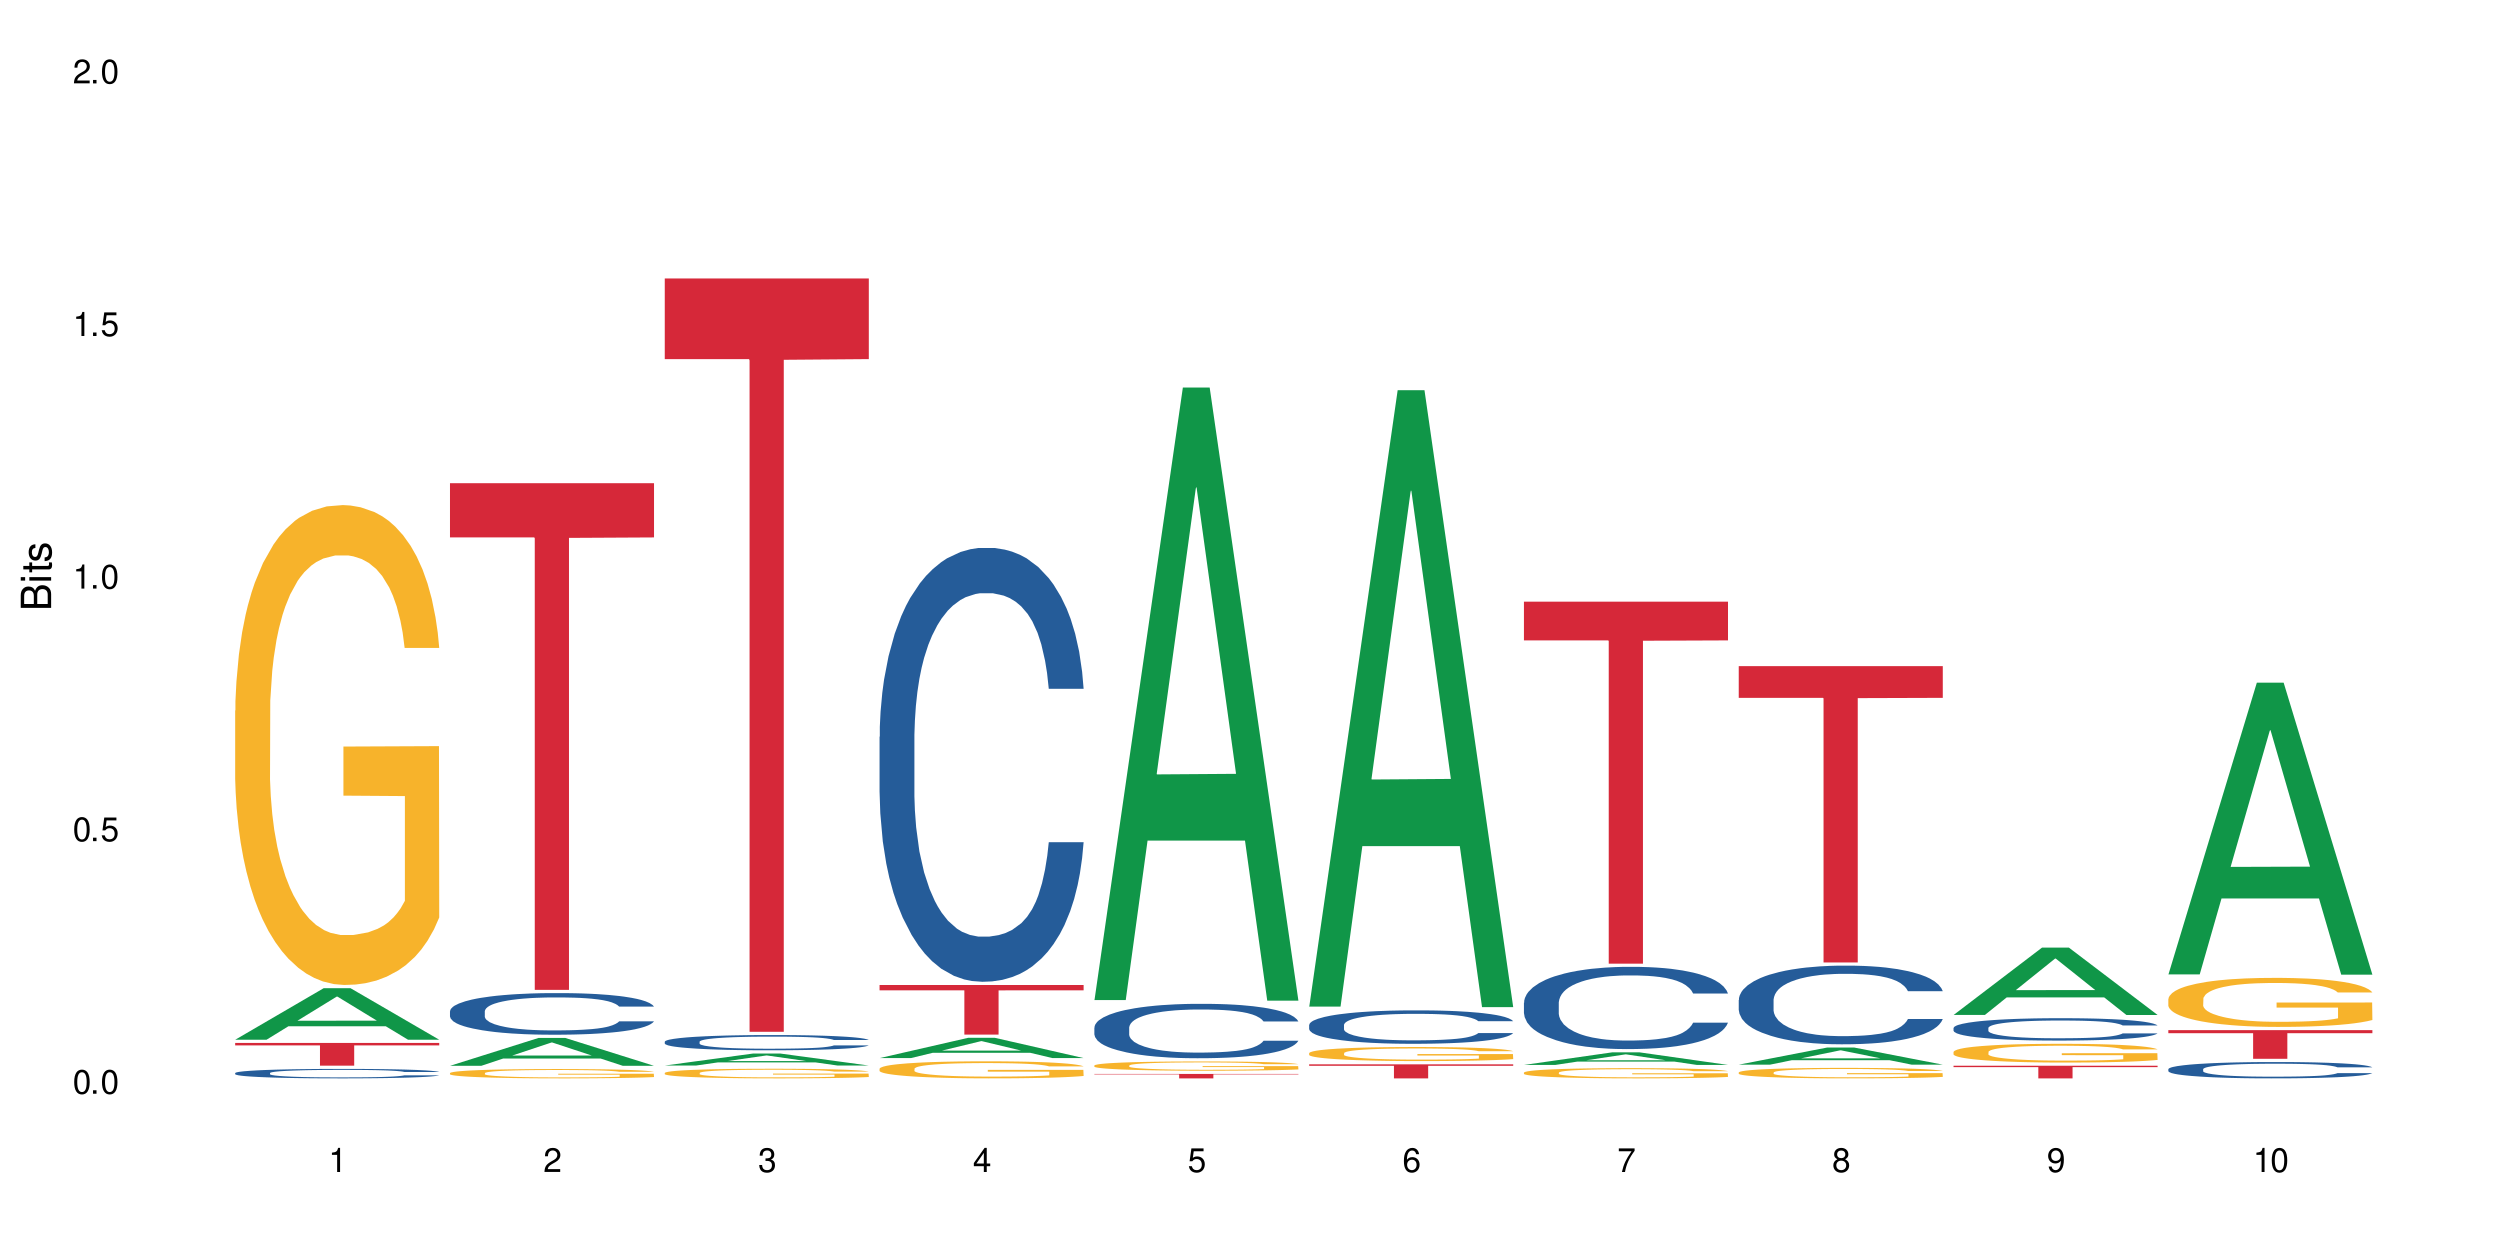 <?xml version="1.0" encoding="UTF-8"?>
<svg xmlns="http://www.w3.org/2000/svg" xmlns:xlink="http://www.w3.org/1999/xlink" width="720" height="360" viewBox="0 0 720 360">
<defs>
<g>
<g id="glyph-0-0">
</g>
<g id="glyph-0-1">
<path d="M 2.641 -6.938 C 2 -6.938 1.422 -6.656 1.078 -6.172 C 0.641 -5.562 0.406 -4.641 0.406 -3.359 C 0.406 -1.016 1.188 0.219 2.641 0.219 C 4.078 0.219 4.859 -1.016 4.859 -3.297 C 4.859 -4.641 4.656 -5.547 4.203 -6.172 C 3.844 -6.656 3.281 -6.938 2.641 -6.938 Z M 2.641 -6.188 C 3.547 -6.188 4 -5.25 4 -3.375 C 4 -1.406 3.562 -0.484 2.625 -0.484 C 1.734 -0.484 1.281 -1.438 1.281 -3.344 C 1.281 -5.25 1.734 -6.188 2.641 -6.188 Z M 2.641 -6.188 "/>
</g>
<g id="glyph-0-2">
<path d="M 1.828 -1 L 0.828 -1 L 0.828 0 L 1.828 0 Z M 1.828 -1 "/>
</g>
<g id="glyph-0-3">
<path d="M 4.562 -6.797 L 1.062 -6.797 L 0.547 -3.094 L 1.328 -3.094 C 1.719 -3.562 2.047 -3.734 2.578 -3.734 C 3.484 -3.734 4.062 -3.109 4.062 -2.094 C 4.062 -1.125 3.484 -0.531 2.578 -0.531 C 1.828 -0.531 1.375 -0.906 1.188 -1.672 L 0.328 -1.672 C 0.453 -1.109 0.547 -0.844 0.75 -0.594 C 1.125 -0.078 1.828 0.219 2.594 0.219 C 3.969 0.219 4.922 -0.781 4.922 -2.219 C 4.922 -3.562 4.031 -4.484 2.719 -4.484 C 2.25 -4.484 1.859 -4.359 1.469 -4.062 L 1.734 -5.969 L 4.562 -5.969 Z M 4.562 -6.797 "/>
</g>
<g id="glyph-0-4">
<path d="M 2.484 -4.938 L 2.484 0 L 3.328 0 L 3.328 -6.938 L 2.766 -6.938 C 2.469 -5.875 2.281 -5.734 0.984 -5.562 L 0.984 -4.938 Z M 2.484 -4.938 "/>
</g>
<g id="glyph-0-5">
<path d="M 4.859 -0.828 L 1.281 -0.828 C 1.359 -1.406 1.672 -1.781 2.5 -2.281 L 3.469 -2.828 C 4.406 -3.344 4.906 -4.062 4.906 -4.906 C 4.906 -5.484 4.672 -6.031 4.266 -6.406 C 3.859 -6.766 3.375 -6.938 2.719 -6.938 C 1.859 -6.938 1.219 -6.625 0.844 -6.031 C 0.609 -5.672 0.5 -5.234 0.484 -4.531 L 1.328 -4.531 C 1.359 -5.016 1.406 -5.281 1.531 -5.516 C 1.75 -5.938 2.188 -6.203 2.703 -6.203 C 3.469 -6.203 4.031 -5.641 4.031 -4.891 C 4.031 -4.344 3.719 -3.859 3.125 -3.516 L 2.234 -3 C 0.812 -2.172 0.406 -1.531 0.328 -0.016 L 4.859 -0.016 Z M 4.859 -0.828 "/>
</g>
<g id="glyph-0-6">
<path d="M 2.125 -3.188 L 2.578 -3.188 C 3.5 -3.188 3.984 -2.766 3.984 -1.922 C 3.984 -1.062 3.469 -0.531 2.594 -0.531 C 1.656 -0.531 1.203 -1 1.156 -2.016 L 0.312 -2.016 C 0.344 -1.453 0.438 -1.094 0.609 -0.781 C 0.953 -0.109 1.625 0.219 2.547 0.219 C 3.953 0.219 4.859 -0.625 4.859 -1.938 C 4.859 -2.828 4.516 -3.297 3.703 -3.594 C 4.344 -3.844 4.656 -4.328 4.656 -5.031 C 4.656 -6.219 3.875 -6.938 2.578 -6.938 C 1.203 -6.938 0.484 -6.172 0.453 -4.703 L 1.297 -4.703 C 1.312 -5.125 1.344 -5.359 1.453 -5.578 C 1.641 -5.969 2.062 -6.203 2.594 -6.203 C 3.344 -6.203 3.797 -5.75 3.797 -5 C 3.797 -4.516 3.609 -4.219 3.25 -4.047 C 3.016 -3.953 2.703 -3.922 2.125 -3.906 Z M 2.125 -3.188 "/>
</g>
<g id="glyph-0-7">
<path d="M 3.141 -1.672 L 3.141 0 L 3.984 0 L 3.984 -1.672 L 4.984 -1.672 L 4.984 -2.438 L 3.984 -2.438 L 3.984 -6.938 L 3.359 -6.938 L 0.266 -2.578 L 0.266 -1.672 Z M 3.141 -2.438 L 1 -2.438 L 3.141 -5.5 Z M 3.141 -2.438 "/>
</g>
<g id="glyph-0-8">
<path d="M 4.781 -5.125 C 4.609 -6.266 3.891 -6.938 2.844 -6.938 C 2.094 -6.938 1.422 -6.578 1.031 -5.953 C 0.594 -5.266 0.406 -4.422 0.406 -3.172 C 0.406 -2 0.578 -1.25 0.984 -0.641 C 1.359 -0.078 1.953 0.219 2.703 0.219 C 3.984 0.219 4.922 -0.75 4.922 -2.094 C 4.922 -3.375 4.062 -4.281 2.844 -4.281 C 2.172 -4.281 1.641 -4.031 1.281 -3.516 C 1.281 -5.234 1.828 -6.188 2.797 -6.188 C 3.391 -6.188 3.797 -5.797 3.938 -5.125 Z M 2.734 -3.531 C 3.547 -3.531 4.062 -2.953 4.062 -2.031 C 4.062 -1.156 3.484 -0.531 2.703 -0.531 C 1.922 -0.531 1.328 -1.188 1.328 -2.078 C 1.328 -2.938 1.906 -3.531 2.734 -3.531 Z M 2.734 -3.531 "/>
</g>
<g id="glyph-0-9">
<path d="M 4.984 -6.797 L 0.438 -6.797 L 0.438 -5.969 L 4.109 -5.969 C 2.5 -3.656 1.828 -2.234 1.328 0 L 2.219 0 C 2.594 -2.172 3.453 -4.047 4.984 -6.094 Z M 4.984 -6.797 "/>
</g>
<g id="glyph-0-10">
<path d="M 3.75 -3.656 C 4.469 -4.094 4.688 -4.438 4.688 -5.078 C 4.688 -6.172 3.844 -6.938 2.641 -6.938 C 1.438 -6.938 0.594 -6.172 0.594 -5.094 C 0.594 -4.438 0.812 -4.094 1.516 -3.656 C 0.734 -3.266 0.359 -2.703 0.359 -1.922 C 0.359 -0.656 1.281 0.219 2.641 0.219 C 3.984 0.219 4.922 -0.656 4.922 -1.922 C 4.922 -2.703 4.531 -3.266 3.75 -3.656 Z M 2.641 -6.188 C 3.359 -6.188 3.812 -5.75 3.812 -5.062 C 3.812 -4.406 3.344 -3.984 2.641 -3.984 C 1.922 -3.984 1.453 -4.406 1.453 -5.078 C 1.453 -5.75 1.922 -6.188 2.641 -6.188 Z M 2.641 -3.266 C 3.484 -3.266 4.062 -2.719 4.062 -1.906 C 4.062 -1.078 3.484 -0.531 2.625 -0.531 C 1.797 -0.531 1.219 -1.094 1.219 -1.906 C 1.219 -2.719 1.781 -3.266 2.641 -3.266 Z M 2.641 -3.266 "/>
</g>
<g id="glyph-0-11">
<path d="M 0.516 -1.578 C 0.672 -0.453 1.406 0.219 2.438 0.219 C 3.188 0.219 3.859 -0.141 4.266 -0.766 C 4.688 -1.453 4.891 -2.297 4.891 -3.547 C 4.891 -4.719 4.703 -5.453 4.312 -6.078 C 3.938 -6.641 3.344 -6.938 2.594 -6.938 C 1.297 -6.938 0.359 -5.969 0.359 -4.625 C 0.359 -3.344 1.234 -2.453 2.453 -2.453 C 3.094 -2.453 3.578 -2.672 4.016 -3.203 C 4 -1.484 3.469 -0.531 2.5 -0.531 C 1.906 -0.531 1.484 -0.906 1.359 -1.578 Z M 2.578 -6.203 C 3.375 -6.203 3.969 -5.531 3.969 -4.641 C 3.969 -3.797 3.391 -3.188 2.547 -3.188 C 1.734 -3.188 1.234 -3.766 1.234 -4.688 C 1.234 -5.562 1.797 -6.203 2.578 -6.203 Z M 2.578 -6.203 "/>
</g>
<g id="glyph-1-0">
</g>
<g id="glyph-1-1">
<path d="M 0 -0.953 L 0 -4.891 C 0 -5.719 -0.234 -6.344 -0.734 -6.797 C -1.188 -7.234 -1.812 -7.469 -2.5 -7.469 C -3.547 -7.469 -4.188 -7 -4.625 -5.875 C -4.984 -6.688 -5.625 -7.094 -6.531 -7.094 C -7.172 -7.094 -7.734 -6.859 -8.141 -6.391 C -8.562 -5.922 -8.75 -5.344 -8.75 -4.5 L -8.75 -0.953 Z M -4.984 -2.062 L -7.766 -2.062 L -7.766 -4.219 C -7.766 -4.844 -7.688 -5.203 -7.453 -5.5 C -7.219 -5.812 -6.859 -5.969 -6.375 -5.969 C -5.891 -5.969 -5.531 -5.812 -5.297 -5.5 C -5.062 -5.203 -4.984 -4.844 -4.984 -4.219 Z M -0.984 -2.062 L -4 -2.062 L -4 -4.781 C -4 -5.766 -3.438 -6.359 -2.484 -6.359 C -1.547 -6.359 -0.984 -5.766 -0.984 -4.781 Z M -0.984 -2.062 "/>
</g>
<g id="glyph-1-2">
<path d="M -6.281 -1.797 L -6.281 -0.797 L 0 -0.797 L 0 -1.797 Z M -8.75 -1.797 L -8.75 -0.797 L -7.484 -0.797 L -7.484 -1.797 Z M -8.75 -1.797 "/>
</g>
<g id="glyph-1-3">
<path d="M -6.281 -3.047 L -6.281 -2.016 L -8.016 -2.016 L -8.016 -1.016 L -6.281 -1.016 L -6.281 -0.172 L -5.469 -0.172 L -5.469 -1.016 L -0.719 -1.016 C -0.078 -1.016 0.281 -1.453 0.281 -2.234 C 0.281 -2.5 0.25 -2.719 0.188 -3.047 L -0.641 -3.047 C -0.609 -2.906 -0.594 -2.766 -0.594 -2.562 C -0.594 -2.141 -0.719 -2.016 -1.156 -2.016 L -5.469 -2.016 L -5.469 -3.047 Z M -6.281 -3.047 "/>
</g>
<g id="glyph-1-4">
<path d="M -4.531 -5.25 C -5.766 -5.25 -6.469 -4.422 -6.469 -2.969 C -6.469 -1.516 -5.719 -0.562 -4.547 -0.562 C -3.562 -0.562 -3.094 -1.062 -2.734 -2.562 L -2.516 -3.484 C -2.344 -4.188 -2.094 -4.469 -1.641 -4.469 C -1.047 -4.469 -0.641 -3.875 -0.641 -3 C -0.641 -2.453 -0.797 -2 -1.062 -1.75 C -1.25 -1.594 -1.422 -1.531 -1.875 -1.469 L -1.875 -0.406 C -0.422 -0.453 0.281 -1.266 0.281 -2.922 C 0.281 -4.5 -0.5 -5.516 -1.719 -5.516 C -2.656 -5.516 -3.172 -4.984 -3.469 -3.734 L -3.703 -2.766 C -3.891 -1.953 -4.156 -1.609 -4.594 -1.609 C -5.188 -1.609 -5.547 -2.125 -5.547 -2.938 C -5.547 -3.75 -5.203 -4.172 -4.531 -4.203 Z M -4.531 -5.25 "/>
</g>
</g>
</defs>
<rect x="-72" y="-36" width="864" height="432" fill="rgb(100%, 100%, 100%)" fill-opacity="1"/>
<path fill-rule="nonzero" fill="rgb(6.275%, 58.824%, 28.235%)" fill-opacity="1" d="M 67.73 299.434 L 67.793 299.418 L 93.223 284.598 L 100.945 284.598 L 126.5 299.445 L 117.52 299.445 L 111.117 295.57 L 83.051 295.57 L 76.773 299.434 L 67.73 299.434 L 85.75 293.969 L 108.543 293.953 L 97.176 287.023 L 97.051 287.012 L 96.926 287.051 L 85.688 293.953 L 85.75 293.969 Z M 67.73 299.434 "/>
<path fill-rule="nonzero" fill="rgb(14.51%, 36.078%, 60%)" fill-opacity="1" d="M 67.73 309.031 L 67.801 309.027 L 67.801 308.969 L 68.02 308.875 L 68.52 308.754 L 69.02 308.672 L 70.312 308.523 L 72.102 308.383 L 73.965 308.273 L 75.328 308.207 L 76.547 308.156 L 79.34 308.066 L 81.133 308.02 L 83.066 307.977 L 85.434 307.934 L 87.152 307.91 L 91.023 307.867 L 93.891 307.852 L 96.113 307.844 L 100.914 307.844 L 103.781 307.855 L 105.859 307.867 L 108.152 307.887 L 110.086 307.91 L 113.457 307.965 L 116.465 308.031 L 117.828 308.074 L 119.977 308.148 L 121.625 308.227 L 122.773 308.289 L 124.062 308.383 L 125.207 308.496 L 126.07 308.621 L 126.5 308.73 L 116.465 308.73 L 115.965 308.629 L 115.391 308.551 L 114.316 308.449 L 113.238 308.379 L 111.734 308.305 L 110.375 308.258 L 108.512 308.211 L 106.863 308.18 L 105.141 308.156 L 103.492 308.145 L 100.34 308.129 L 96.684 308.129 L 95.324 308.133 L 92.527 308.152 L 91.023 308.172 L 88.871 308.203 L 87.367 308.238 L 85.578 308.289 L 84.359 308.328 L 82.852 308.395 L 81.777 308.453 L 80.559 308.535 L 79.844 308.598 L 79.199 308.668 L 78.625 308.75 L 78.195 308.836 L 77.906 308.93 L 77.766 309.02 L 77.766 309.406 L 77.906 309.492 L 78.266 309.598 L 79.199 309.75 L 80.559 309.883 L 82.137 309.988 L 83.641 310.062 L 84.5 310.098 L 85.648 310.137 L 87.441 310.188 L 90.02 310.238 L 91.523 310.258 L 93.816 310.277 L 96.184 310.285 L 99.336 310.285 L 102.133 310.277 L 103.996 310.266 L 105.93 310.246 L 108.582 310.203 L 110.23 310.164 L 111.664 310.113 L 112.738 310.066 L 113.457 310.027 L 114.531 309.949 L 115.391 309.867 L 116.035 309.777 L 116.465 309.695 L 126.5 309.695 L 126.07 309.793 L 125.422 309.891 L 124.777 309.961 L 123.777 310.051 L 122.629 310.129 L 120.98 310.215 L 119.617 310.273 L 117.828 310.336 L 116.18 310.383 L 114.387 310.426 L 111.734 310.473 L 110.016 310.5 L 108.152 310.52 L 105.93 310.543 L 103.137 310.559 L 100.125 310.57 L 97.328 310.57 L 94.32 310.566 L 92.098 310.555 L 89.16 310.535 L 85.504 310.488 L 82.852 310.441 L 80.773 310.395 L 78.984 310.344 L 76.977 310.277 L 74.395 310.168 L 72.82 310.082 L 71.746 310.012 L 70.527 309.914 L 69.664 309.828 L 68.664 309.688 L 67.945 309.512 L 67.73 309.375 Z M 67.73 309.031 "/>
<path fill-rule="nonzero" fill="rgb(96.863%, 70.196%, 16.863%)" fill-opacity="1" d="M 67.73 204.66 L 67.801 204.531 L 67.801 202.008 L 68.09 196.328 L 68.805 188.504 L 69.738 182.066 L 70.742 177.016 L 71.387 174.367 L 72.461 170.578 L 73.395 167.801 L 75.758 162.121 L 78.77 156.82 L 80.418 154.551 L 82.281 152.402 L 84.93 150.004 L 86.148 149.121 L 89.875 147.102 L 94.105 145.84 L 98.762 145.461 L 100.914 145.586 L 103.852 146.094 L 107.863 147.48 L 110.16 148.742 L 111.949 150.004 L 113.812 151.645 L 116.105 154.172 L 118.258 157.199 L 119.977 160.23 L 121.695 164.016 L 123.129 168.055 L 124.348 172.473 L 125.422 177.773 L 126.07 182.191 L 126.5 186.609 L 116.535 186.609 L 115.965 182.191 L 115.32 178.785 L 114.242 174.617 L 113.168 171.59 L 112.094 169.191 L 110.086 165.91 L 108.367 163.891 L 106.215 162.121 L 104.137 160.988 L 101.773 160.23 L 100.34 159.977 L 96.543 159.977 L 93.102 160.859 L 91.094 161.871 L 89.66 162.879 L 87.656 164.773 L 86.438 166.289 L 85.719 167.297 L 83.57 171.211 L 82.137 174.746 L 81.348 177.145 L 80.344 180.93 L 79.629 184.336 L 78.84 189.387 L 78.41 193.172 L 77.836 201.758 L 77.766 224.477 L 77.98 229.273 L 78.41 234.449 L 78.984 238.992 L 79.844 243.789 L 80.703 247.449 L 82.207 252.371 L 83.496 255.652 L 84.5 257.797 L 86.438 261.207 L 87.227 262.344 L 89.09 264.613 L 91.023 266.383 L 93.387 267.895 L 95.18 268.652 L 98.047 269.285 L 101.703 269.285 L 106 268.527 L 108.727 267.516 L 110.59 266.508 L 111.809 265.625 L 113.312 264.234 L 114.387 262.973 L 115.391 261.586 L 116.609 259.438 L 116.609 229.273 L 98.906 229.145 L 98.906 215.008 L 126.426 214.883 L 126.5 264.234 L 124.992 267.645 L 123.129 270.926 L 121.34 273.449 L 119.477 275.594 L 116.824 277.992 L 114.672 279.508 L 111.375 281.273 L 108.367 282.41 L 105.215 283.168 L 102.418 283.547 L 99.121 283.672 L 96.184 283.422 L 93.031 282.664 L 90.52 281.652 L 88.227 280.391 L 85.934 278.75 L 83.066 276.102 L 81.203 273.953 L 79.27 271.305 L 77.336 268.148 L 75.613 264.742 L 74.469 262.09 L 73.32 259.059 L 72.102 255.273 L 70.957 250.98 L 70.098 247.07 L 69.309 242.652 L 68.734 238.488 L 68.16 232.805 L 67.875 228.262 L 67.73 224.352 Z M 67.73 204.66 "/>
<path fill-rule="nonzero" fill="rgb(83.922%, 15.686%, 22.353%)" fill-opacity="1" d="M 67.73 300.371 L 126.5 300.371 L 126.5 301.074 L 102.008 301.078 L 102.008 306.918 L 92.152 306.918 L 92.152 301.086 L 92.008 301.074 L 67.73 301.074 Z M 67.73 300.371 "/>
<path fill-rule="nonzero" fill="rgb(6.275%, 58.824%, 28.235%)" fill-opacity="1" d="M 129.594 306.949 L 129.656 306.941 L 155.082 298.93 L 162.805 298.93 L 188.359 306.957 L 179.383 306.957 L 172.977 304.859 L 144.91 304.859 L 138.633 306.949 L 129.594 306.949 L 147.613 303.992 L 170.402 303.984 L 159.039 300.238 L 158.914 300.23 L 158.789 300.254 L 147.547 303.984 L 147.613 303.992 Z M 129.594 306.949 "/>
<path fill-rule="nonzero" fill="rgb(14.51%, 36.078%, 60%)" fill-opacity="1" d="M 129.594 291.23 L 129.664 291.219 L 129.664 290.957 L 129.879 290.539 L 130.379 290.016 L 130.883 289.652 L 132.172 289.008 L 133.965 288.383 L 135.828 287.898 L 137.188 287.613 L 138.406 287.395 L 141.203 286.992 L 142.992 286.781 L 144.93 286.598 L 147.293 286.41 L 149.016 286.301 L 152.883 286.125 L 155.75 286.047 L 157.973 286.016 L 162.773 286.016 L 165.641 286.059 L 167.719 286.113 L 170.012 286.203 L 171.949 286.301 L 175.316 286.543 L 178.324 286.848 L 179.688 287.023 L 181.836 287.363 L 183.484 287.691 L 184.633 287.977 L 185.922 288.383 L 187.07 288.875 L 187.93 289.434 L 188.359 289.906 L 178.324 289.906 L 177.824 289.469 L 177.25 289.129 L 176.176 288.68 L 175.102 288.359 L 173.598 288.043 L 172.234 287.836 L 170.371 287.625 L 168.723 287.496 L 167.004 287.395 L 165.355 287.332 L 162.199 287.266 L 158.547 287.266 L 157.184 287.285 L 154.391 287.375 L 152.883 287.449 L 150.734 287.605 L 149.23 287.746 L 147.438 287.965 L 146.219 288.152 L 144.715 288.438 L 143.641 288.688 L 142.422 289.051 L 141.703 289.324 L 141.059 289.633 L 140.484 289.992 L 140.055 290.375 L 139.77 290.781 L 139.625 291.176 L 139.625 292.875 L 139.77 293.27 L 140.129 293.73 L 141.059 294.398 L 142.422 294.98 L 143.996 295.438 L 145.504 295.766 L 146.363 295.922 L 147.508 296.098 L 149.301 296.316 L 151.879 296.535 L 153.387 296.621 L 155.68 296.711 L 158.043 296.754 L 161.199 296.754 L 163.992 296.711 L 165.855 296.656 L 167.789 296.566 L 170.441 296.383 L 172.09 296.207 L 173.523 295.996 L 174.598 295.789 L 175.316 295.613 L 176.391 295.273 L 177.25 294.902 L 177.895 294.52 L 178.324 294.145 L 188.359 294.145 L 187.93 294.586 L 187.285 295.012 L 186.641 295.328 L 185.637 295.711 L 184.488 296.051 L 182.84 296.438 L 181.48 296.688 L 179.688 296.961 L 178.039 297.172 L 176.246 297.355 L 173.598 297.574 L 171.875 297.684 L 170.012 297.785 L 167.789 297.871 L 164.996 297.949 L 161.984 297.992 L 159.191 298.004 L 156.18 297.98 L 153.957 297.938 L 151.02 297.84 L 147.367 297.641 L 144.715 297.434 L 142.637 297.227 L 140.844 297.004 L 138.836 296.711 L 136.258 296.227 L 134.68 295.855 L 133.605 295.547 L 132.387 295.121 L 131.527 294.738 L 130.523 294.125 L 129.809 293.348 L 129.594 292.742 Z M 129.594 291.23 "/>
<path fill-rule="nonzero" fill="rgb(96.863%, 70.196%, 16.863%)" fill-opacity="1" d="M 129.594 309.031 L 129.664 309.031 L 129.664 308.98 L 129.949 308.871 L 130.668 308.719 L 131.598 308.594 L 132.602 308.496 L 133.246 308.445 L 134.32 308.371 L 135.254 308.316 L 137.617 308.207 L 140.629 308.102 L 142.277 308.059 L 144.141 308.016 L 146.793 307.969 L 148.012 307.953 L 151.738 307.914 L 155.965 307.887 L 160.625 307.879 L 162.773 307.883 L 165.711 307.895 L 169.727 307.922 L 172.02 307.945 L 173.812 307.969 L 175.676 308 L 177.969 308.051 L 180.117 308.109 L 181.836 308.168 L 183.559 308.242 L 184.992 308.32 L 186.211 308.406 L 187.285 308.508 L 187.93 308.598 L 188.359 308.684 L 178.398 308.684 L 177.824 308.598 L 177.18 308.531 L 176.105 308.449 L 175.031 308.391 L 173.953 308.344 L 171.949 308.277 L 170.227 308.238 L 168.078 308.207 L 166 308.184 L 163.633 308.168 L 162.199 308.164 L 158.402 308.164 L 154.961 308.18 L 152.957 308.199 L 151.523 308.219 L 149.516 308.258 L 148.297 308.285 L 147.582 308.305 L 145.43 308.383 L 143.996 308.449 L 143.207 308.496 L 142.207 308.57 L 141.488 308.637 L 140.699 308.734 L 140.27 308.809 L 139.695 308.977 L 139.625 309.418 L 139.84 309.512 L 140.27 309.613 L 140.844 309.703 L 141.703 309.793 L 142.562 309.867 L 144.07 309.961 L 145.359 310.027 L 146.363 310.066 L 148.297 310.133 L 149.086 310.156 L 150.949 310.199 L 152.883 310.234 L 155.25 310.266 L 157.039 310.277 L 159.906 310.293 L 163.562 310.293 L 167.863 310.277 L 170.586 310.258 L 172.449 310.238 L 173.668 310.219 L 175.172 310.191 L 176.246 310.168 L 177.25 310.141 L 178.469 310.098 L 178.469 309.512 L 160.766 309.508 L 160.766 309.234 L 188.289 309.23 L 188.359 310.191 L 186.855 310.258 L 184.992 310.324 L 183.199 310.371 L 181.336 310.414 L 178.684 310.461 L 176.535 310.488 L 173.238 310.523 L 170.227 310.547 L 167.074 310.562 L 164.277 310.57 L 160.984 310.57 L 158.043 310.566 L 154.891 310.551 L 152.383 310.531 L 150.09 310.508 L 147.797 310.477 L 144.93 310.422 L 143.066 310.383 L 141.129 310.332 L 139.195 310.27 L 137.477 310.203 L 136.328 310.152 L 135.184 310.094 L 133.965 310.02 L 132.816 309.934 L 131.957 309.859 L 131.168 309.773 L 130.594 309.691 L 130.023 309.582 L 129.734 309.492 L 129.594 309.418 Z M 129.594 309.031 "/>
<path fill-rule="nonzero" fill="rgb(83.922%, 15.686%, 22.353%)" fill-opacity="1" d="M 129.594 139.156 L 188.359 139.156 L 188.359 154.777 L 163.867 154.914 L 163.867 285.09 L 154.012 285.09 L 154.012 155.051 L 153.871 154.777 L 129.594 154.777 Z M 129.594 139.156 "/>
<path fill-rule="nonzero" fill="rgb(6.275%, 58.824%, 28.235%)" fill-opacity="1" d="M 191.453 306.871 L 191.516 306.867 L 216.945 303.41 L 224.668 303.41 L 250.219 306.875 L 241.242 306.875 L 234.84 305.969 L 206.773 305.969 L 200.492 306.871 L 191.453 306.871 L 209.473 305.594 L 232.266 305.594 L 220.898 303.977 L 220.773 303.973 L 220.648 303.98 L 209.41 305.594 L 209.473 305.594 Z M 191.453 306.871 "/>
<path fill-rule="nonzero" fill="rgb(14.51%, 36.078%, 60%)" fill-opacity="1" d="M 191.453 300.004 L 191.523 300 L 191.523 299.902 L 191.738 299.75 L 192.242 299.559 L 192.742 299.426 L 194.031 299.191 L 195.824 298.961 L 197.688 298.785 L 199.051 298.68 L 200.27 298.602 L 203.062 298.453 L 204.855 298.375 L 206.789 298.309 L 209.156 298.238 L 210.875 298.199 L 214.746 298.133 L 217.613 298.105 L 219.832 298.094 L 224.637 298.094 L 227.5 298.109 L 229.582 298.129 L 231.875 298.164 L 233.809 298.199 L 237.176 298.285 L 240.188 298.398 L 241.547 298.465 L 243.699 298.586 L 245.348 298.707 L 246.492 298.812 L 247.785 298.961 L 248.93 299.141 L 249.789 299.348 L 250.219 299.52 L 240.188 299.52 L 239.684 299.359 L 239.113 299.234 L 238.035 299.07 L 236.961 298.953 L 235.457 298.836 L 234.094 298.762 L 232.23 298.684 L 230.582 298.637 L 228.863 298.602 L 227.215 298.574 L 224.062 298.551 L 220.406 298.551 L 219.043 298.559 L 216.25 298.59 L 214.746 298.621 L 212.594 298.676 L 211.09 298.727 L 209.297 298.809 L 208.078 298.875 L 206.574 298.98 L 205.5 299.074 L 204.281 299.207 L 203.566 299.305 L 202.918 299.418 L 202.348 299.551 L 201.918 299.691 L 201.629 299.84 L 201.484 299.984 L 201.484 300.605 L 201.629 300.75 L 201.988 300.918 L 202.918 301.164 L 204.281 301.375 L 205.859 301.543 L 207.363 301.664 L 208.223 301.723 L 209.371 301.785 L 211.16 301.867 L 213.742 301.945 L 215.246 301.977 L 217.539 302.012 L 219.906 302.027 L 223.059 302.027 L 225.852 302.012 L 227.715 301.988 L 229.652 301.957 L 232.305 301.891 L 233.953 301.824 L 235.387 301.75 L 236.461 301.672 L 237.176 301.609 L 238.254 301.484 L 239.113 301.348 L 239.758 301.207 L 240.188 301.07 L 250.219 301.07 L 249.789 301.23 L 249.145 301.387 L 248.5 301.504 L 247.496 301.645 L 246.352 301.77 L 244.703 301.91 L 243.34 302.004 L 241.547 302.102 L 239.898 302.18 L 238.109 302.246 L 235.457 302.328 L 233.738 302.367 L 231.875 302.402 L 229.652 302.434 L 226.855 302.465 L 223.848 302.48 L 221.051 302.484 L 218.043 302.477 L 215.82 302.461 L 212.883 302.422 L 209.227 302.352 L 206.574 302.273 L 204.496 302.199 L 202.703 302.117 L 200.699 302.012 L 198.117 301.832 L 196.543 301.699 L 195.465 301.586 L 194.246 301.43 L 193.387 301.289 L 192.383 301.062 L 191.668 300.777 L 191.453 300.559 Z M 191.453 300.004 "/>
<path fill-rule="nonzero" fill="rgb(96.863%, 70.196%, 16.863%)" fill-opacity="1" d="M 191.453 308.988 L 191.523 308.984 L 191.523 308.934 L 191.812 308.82 L 192.527 308.664 L 193.461 308.535 L 194.461 308.434 L 195.109 308.379 L 196.184 308.305 L 197.113 308.246 L 199.48 308.133 L 202.488 308.027 L 204.137 307.98 L 206 307.938 L 208.652 307.891 L 209.871 307.871 L 213.598 307.832 L 217.828 307.809 L 222.484 307.801 L 224.637 307.801 L 227.574 307.812 L 231.586 307.84 L 233.879 307.863 L 235.672 307.891 L 237.535 307.922 L 239.828 307.973 L 241.98 308.035 L 243.699 308.094 L 245.418 308.172 L 246.852 308.254 L 248.07 308.34 L 249.145 308.445 L 249.789 308.535 L 250.219 308.625 L 240.258 308.625 L 239.684 308.535 L 239.039 308.469 L 237.965 308.383 L 236.891 308.324 L 235.816 308.273 L 233.809 308.211 L 232.09 308.168 L 229.938 308.133 L 227.859 308.109 L 225.496 308.094 L 224.062 308.09 L 220.262 308.09 L 216.824 308.109 L 214.816 308.129 L 213.383 308.148 L 211.375 308.188 L 210.156 308.219 L 209.441 308.238 L 207.293 308.316 L 205.859 308.387 L 205.07 308.434 L 204.066 308.512 L 203.348 308.578 L 202.562 308.68 L 202.133 308.758 L 201.559 308.93 L 201.484 309.383 L 201.703 309.48 L 202.133 309.582 L 202.703 309.676 L 203.566 309.77 L 204.426 309.844 L 205.93 309.941 L 207.219 310.008 L 208.223 310.051 L 210.156 310.121 L 210.945 310.145 L 212.809 310.188 L 214.746 310.223 L 217.109 310.254 L 218.902 310.27 L 221.77 310.281 L 225.422 310.281 L 229.723 310.266 L 232.445 310.246 L 234.309 310.227 L 235.527 310.211 L 237.035 310.18 L 238.109 310.156 L 239.113 310.129 L 240.332 310.086 L 240.332 309.48 L 222.629 309.477 L 222.629 309.195 L 250.148 309.191 L 250.219 310.18 L 248.715 310.25 L 246.852 310.316 L 245.059 310.367 L 243.195 310.41 L 240.547 310.457 L 238.395 310.488 L 235.098 310.523 L 232.09 310.547 L 228.934 310.562 L 226.141 310.57 L 222.844 310.57 L 219.906 310.566 L 216.75 310.551 L 214.242 310.531 L 211.949 310.504 L 209.656 310.473 L 206.789 310.418 L 204.926 310.375 L 202.992 310.324 L 201.055 310.258 L 199.336 310.191 L 198.191 310.137 L 197.043 310.078 L 195.824 310 L 194.68 309.914 L 193.816 309.836 L 193.031 309.75 L 192.457 309.664 L 191.883 309.551 L 191.598 309.461 L 191.453 309.383 Z M 191.453 308.988 "/>
<path fill-rule="nonzero" fill="rgb(83.922%, 15.686%, 22.353%)" fill-opacity="1" d="M 191.453 80.195 L 250.219 80.195 L 250.219 103.422 L 225.727 103.625 L 225.727 297.168 L 215.875 297.168 L 215.875 103.828 L 215.73 103.422 L 191.453 103.422 Z M 191.453 80.195 "/>
<path fill-rule="nonzero" fill="rgb(6.275%, 58.824%, 28.235%)" fill-opacity="1" d="M 253.312 304.727 L 253.375 304.723 L 278.805 298.895 L 286.527 298.895 L 312.082 304.73 L 303.102 304.73 L 296.699 303.207 L 268.633 303.207 L 262.355 304.727 L 253.312 304.727 L 271.332 302.578 L 294.125 302.574 L 282.762 299.848 L 282.633 299.844 L 282.508 299.859 L 271.27 302.574 L 271.332 302.578 Z M 253.312 304.727 "/>
<path fill-rule="nonzero" fill="rgb(14.51%, 36.078%, 60%)" fill-opacity="1" d="M 253.312 212.188 L 253.387 212.074 L 253.387 209.332 L 253.602 204.996 L 254.102 199.512 L 254.605 195.746 L 255.895 189.008 L 257.684 182.5 L 259.547 177.473 L 260.91 174.504 L 262.129 172.223 L 264.922 167.996 L 266.715 165.828 L 268.652 163.887 L 271.016 161.945 L 272.734 160.801 L 276.605 158.977 L 279.473 158.176 L 281.695 157.832 L 286.496 157.832 L 289.363 158.289 L 291.441 158.859 L 293.734 159.773 L 295.668 160.801 L 299.039 163.316 L 302.047 166.512 L 303.41 168.34 L 305.559 171.879 L 307.207 175.305 L 308.355 178.273 L 309.645 182.5 L 310.793 187.637 L 311.652 193.461 L 312.082 198.371 L 302.047 198.371 L 301.547 193.805 L 300.973 190.262 L 299.898 185.582 L 298.824 182.27 L 297.316 178.957 L 295.957 176.789 L 294.094 174.621 L 292.445 173.25 L 290.723 172.223 L 289.074 171.535 L 285.922 170.852 L 282.266 170.852 L 280.906 171.078 L 278.109 171.992 L 276.605 172.793 L 274.457 174.391 L 272.949 175.875 L 271.16 178.16 L 269.941 180.102 L 268.434 183.07 L 267.359 185.695 L 266.141 189.465 L 265.426 192.32 L 264.781 195.516 L 264.207 199.285 L 263.777 203.281 L 263.492 207.508 L 263.348 211.617 L 263.348 229.316 L 263.492 233.426 L 263.848 238.223 L 264.781 245.188 L 266.141 251.242 L 267.719 256.039 L 269.223 259.465 L 270.082 261.062 L 271.23 262.891 L 273.023 265.172 L 275.602 267.457 L 277.105 268.371 L 279.402 269.285 L 281.766 269.742 L 284.918 269.742 L 287.715 269.285 L 289.578 268.711 L 291.512 267.801 L 294.164 265.859 L 295.812 264.031 L 297.246 261.859 L 298.32 259.691 L 299.039 257.863 L 300.113 254.324 L 300.973 250.441 L 301.617 246.445 L 302.047 242.562 L 312.082 242.562 L 311.652 247.129 L 311.008 251.586 L 310.363 254.895 L 309.359 258.891 L 308.211 262.434 L 306.562 266.43 L 305.203 269.055 L 303.41 271.91 L 301.762 274.078 L 299.969 276.02 L 297.316 278.305 L 295.598 279.445 L 293.734 280.473 L 291.512 281.387 L 288.719 282.188 L 285.707 282.645 L 282.914 282.758 L 279.902 282.531 L 277.68 282.074 L 274.742 281.047 L 271.086 278.988 L 268.434 276.82 L 266.355 274.652 L 264.566 272.367 L 262.559 269.285 L 259.98 264.258 L 258.402 260.375 L 257.328 257.18 L 256.109 252.727 L 255.25 248.73 L 254.246 242.336 L 253.527 234.227 L 253.312 227.945 Z M 253.312 212.188 "/>
<path fill-rule="nonzero" fill="rgb(96.863%, 70.196%, 16.863%)" fill-opacity="1" d="M 253.312 307.762 L 253.387 307.758 L 253.387 307.668 L 253.672 307.465 L 254.387 307.188 L 255.32 306.957 L 256.324 306.777 L 256.969 306.684 L 258.043 306.551 L 258.977 306.453 L 261.34 306.25 L 264.352 306.062 L 266 305.98 L 267.863 305.902 L 270.516 305.82 L 271.73 305.789 L 275.461 305.715 L 279.688 305.672 L 284.348 305.656 L 286.496 305.66 L 289.434 305.68 L 293.449 305.73 L 295.742 305.773 L 297.531 305.82 L 299.395 305.879 L 301.691 305.965 L 303.84 306.074 L 305.559 306.184 L 307.281 306.316 L 308.715 306.461 L 309.93 306.617 L 311.008 306.805 L 311.652 306.965 L 312.082 307.121 L 302.121 307.121 L 301.547 306.965 L 300.902 306.844 L 299.824 306.695 L 298.75 306.586 L 297.676 306.5 L 295.668 306.383 L 293.949 306.312 L 291.801 306.25 L 289.723 306.211 L 287.355 306.184 L 285.922 306.172 L 282.125 306.172 L 278.684 306.203 L 276.676 306.242 L 275.242 306.277 L 273.238 306.344 L 272.02 306.398 L 271.301 306.434 L 269.152 306.574 L 267.719 306.699 L 266.93 306.785 L 265.926 306.918 L 265.211 307.039 L 264.422 307.219 L 263.992 307.352 L 263.418 307.66 L 263.348 308.465 L 263.562 308.637 L 263.992 308.82 L 264.566 308.984 L 265.426 309.152 L 266.285 309.281 L 267.789 309.457 L 269.082 309.574 L 270.082 309.652 L 272.02 309.773 L 272.809 309.812 L 274.672 309.895 L 276.605 309.957 L 278.973 310.012 L 280.762 310.035 L 283.629 310.059 L 287.285 310.059 L 291.586 310.031 L 294.309 309.996 L 296.172 309.961 L 297.391 309.93 L 298.895 309.879 L 299.969 309.836 L 300.973 309.785 L 302.191 309.711 L 302.191 308.637 L 284.488 308.633 L 284.488 308.129 L 312.008 308.125 L 312.082 309.879 L 310.578 310 L 308.715 310.117 L 306.922 310.207 L 305.059 310.285 L 302.406 310.371 L 300.258 310.422 L 296.961 310.484 L 293.949 310.527 L 290.797 310.555 L 288 310.566 L 284.703 310.57 L 281.766 310.562 L 278.613 310.535 L 276.105 310.5 L 273.812 310.453 L 271.516 310.395 L 268.652 310.301 L 266.789 310.227 L 264.852 310.133 L 262.918 310.02 L 261.195 309.898 L 260.051 309.805 L 258.902 309.695 L 257.684 309.562 L 256.539 309.41 L 255.68 309.27 L 254.891 309.113 L 254.316 308.965 L 253.742 308.762 L 253.457 308.602 L 253.312 308.461 Z M 253.312 307.762 "/>
<path fill-rule="nonzero" fill="rgb(83.922%, 15.686%, 22.353%)" fill-opacity="1" d="M 253.312 283.684 L 312.082 283.684 L 312.082 285.211 L 287.59 285.227 L 287.59 297.973 L 277.734 297.973 L 277.734 285.238 L 277.594 285.211 L 253.312 285.211 Z M 253.312 283.684 "/>
<path fill-rule="nonzero" fill="rgb(6.275%, 58.824%, 28.235%)" fill-opacity="1" d="M 315.176 288.02 L 315.238 287.852 L 340.664 111.613 L 348.387 111.613 L 373.941 288.184 L 364.965 288.184 L 358.559 242.094 L 330.496 242.094 L 324.215 288.02 L 315.176 288.02 L 333.195 223.027 L 355.984 222.863 L 344.621 140.461 L 344.496 140.297 L 344.371 140.793 L 333.133 222.863 L 333.195 223.027 Z M 315.176 288.02 "/>
<path fill-rule="nonzero" fill="rgb(14.51%, 36.078%, 60%)" fill-opacity="1" d="M 315.176 295.926 L 315.246 295.91 L 315.246 295.566 L 315.461 295.023 L 315.961 294.336 L 316.465 293.863 L 317.754 293.02 L 319.547 292.203 L 321.41 291.574 L 322.77 291.199 L 323.988 290.914 L 326.785 290.383 L 328.578 290.113 L 330.512 289.867 L 332.875 289.625 L 334.598 289.48 L 338.465 289.254 L 341.332 289.152 L 343.555 289.109 L 348.355 289.109 L 351.223 289.168 L 353.301 289.238 L 355.594 289.352 L 357.531 289.48 L 360.898 289.797 L 363.91 290.199 L 365.27 290.426 L 367.422 290.871 L 369.07 291.301 L 370.215 291.672 L 371.504 292.203 L 372.652 292.848 L 373.512 293.578 L 373.941 294.191 L 363.91 294.191 L 363.406 293.621 L 362.832 293.176 L 361.758 292.59 L 360.684 292.176 L 359.18 291.758 L 357.816 291.488 L 355.953 291.215 L 354.305 291.043 L 352.586 290.914 L 350.938 290.828 L 347.785 290.742 L 344.129 290.742 L 342.766 290.77 L 339.973 290.887 L 338.465 290.984 L 336.316 291.188 L 334.812 291.371 L 333.02 291.66 L 331.801 291.902 L 330.297 292.273 L 329.223 292.602 L 328.004 293.074 L 327.285 293.434 L 326.641 293.836 L 326.066 294.309 L 325.637 294.809 L 325.352 295.34 L 325.207 295.855 L 325.207 298.074 L 325.352 298.59 L 325.711 299.191 L 326.641 300.062 L 328.004 300.824 L 329.578 301.426 L 331.086 301.852 L 331.945 302.055 L 333.09 302.281 L 334.883 302.57 L 337.465 302.855 L 338.969 302.969 L 341.262 303.086 L 343.625 303.141 L 346.781 303.141 L 349.574 303.086 L 351.438 303.012 L 353.375 302.898 L 356.023 302.656 L 357.672 302.426 L 359.105 302.152 L 360.184 301.883 L 360.898 301.652 L 361.973 301.211 L 362.832 300.723 L 363.48 300.223 L 363.91 299.734 L 373.941 299.734 L 373.512 300.309 L 372.867 300.867 L 372.223 301.281 L 371.219 301.781 L 370.07 302.227 L 368.422 302.727 L 367.062 303.055 L 365.27 303.414 L 363.621 303.688 L 361.832 303.93 L 359.18 304.215 L 357.457 304.359 L 355.594 304.488 L 353.375 304.602 L 350.578 304.703 L 347.57 304.762 L 344.773 304.773 L 341.762 304.746 L 339.543 304.688 L 336.602 304.559 L 332.949 304.301 L 330.297 304.031 L 328.219 303.758 L 326.426 303.473 L 324.418 303.086 L 321.84 302.453 L 320.262 301.969 L 319.188 301.566 L 317.969 301.008 L 317.109 300.508 L 316.105 299.707 L 315.391 298.688 L 315.176 297.902 Z M 315.176 295.926 "/>
<path fill-rule="nonzero" fill="rgb(96.863%, 70.196%, 16.863%)" fill-opacity="1" d="M 315.176 306.844 L 315.246 306.844 L 315.246 306.793 L 315.531 306.684 L 316.25 306.531 L 317.18 306.406 L 318.184 306.309 L 318.828 306.258 L 319.906 306.184 L 320.836 306.133 L 323.203 306.023 L 326.211 305.918 L 327.859 305.875 L 329.723 305.836 L 332.375 305.789 L 333.594 305.77 L 337.32 305.73 L 341.547 305.707 L 346.207 305.699 L 348.355 305.703 L 351.297 305.711 L 355.309 305.738 L 357.602 305.762 L 359.395 305.789 L 361.258 305.82 L 363.551 305.867 L 365.699 305.926 L 367.422 305.984 L 369.141 306.059 L 370.574 306.137 L 371.793 306.223 L 372.867 306.324 L 373.512 306.41 L 373.941 306.496 L 363.98 306.496 L 363.406 306.41 L 362.762 306.344 L 361.688 306.262 L 360.613 306.203 L 359.535 306.16 L 357.531 306.094 L 355.809 306.055 L 353.66 306.023 L 351.582 306 L 349.215 305.984 L 347.785 305.98 L 343.984 305.98 L 340.547 305.996 L 338.539 306.016 L 337.105 306.035 L 335.098 306.074 L 333.879 306.102 L 333.164 306.121 L 331.012 306.199 L 329.578 306.266 L 328.793 306.312 L 327.789 306.387 L 327.07 306.453 L 326.281 306.551 L 325.852 306.621 L 325.281 306.789 L 325.207 307.227 L 325.422 307.32 L 325.852 307.422 L 326.426 307.508 L 327.285 307.602 L 328.145 307.672 L 329.652 307.766 L 330.941 307.832 L 331.945 307.871 L 333.879 307.938 L 334.668 307.961 L 336.531 308.004 L 338.465 308.039 L 340.832 308.066 L 342.625 308.082 L 345.488 308.094 L 349.145 308.094 L 353.445 308.078 L 356.168 308.059 L 358.031 308.039 L 359.25 308.023 L 360.754 307.996 L 361.832 307.973 L 362.832 307.945 L 364.051 307.902 L 364.051 307.32 L 346.352 307.316 L 346.352 307.043 L 373.871 307.043 L 373.941 307.996 L 372.438 308.062 L 370.574 308.125 L 368.781 308.176 L 366.918 308.215 L 364.266 308.262 L 362.117 308.293 L 358.82 308.324 L 355.809 308.348 L 352.656 308.363 L 349.863 308.371 L 346.566 308.371 L 343.625 308.367 L 340.473 308.352 L 337.965 308.332 L 335.672 308.309 L 333.379 308.277 L 330.512 308.227 L 328.648 308.184 L 326.715 308.133 L 324.777 308.07 L 323.059 308.008 L 321.91 307.953 L 320.766 307.895 L 319.547 307.824 L 318.398 307.742 L 317.539 307.664 L 316.75 307.578 L 316.18 307.5 L 315.605 307.391 L 315.316 307.301 L 315.176 307.227 Z M 315.176 306.844 "/>
<path fill-rule="nonzero" fill="rgb(83.922%, 15.686%, 22.353%)" fill-opacity="1" d="M 315.176 309.297 L 373.941 309.297 L 373.941 309.434 L 349.449 309.434 L 349.449 310.57 L 339.594 310.57 L 339.594 309.438 L 339.453 309.434 L 315.176 309.434 Z M 315.176 309.297 "/>
<path fill-rule="nonzero" fill="rgb(6.275%, 58.824%, 28.235%)" fill-opacity="1" d="M 377.035 289.895 L 377.098 289.73 L 402.527 112.383 L 410.25 112.383 L 435.805 290.062 L 426.824 290.062 L 420.422 243.684 L 392.355 243.684 L 386.078 289.895 L 377.035 289.895 L 395.055 224.496 L 417.848 224.328 L 406.48 141.41 L 406.355 141.242 L 406.23 141.746 L 394.992 224.328 L 395.055 224.496 Z M 377.035 289.895 "/>
<path fill-rule="nonzero" fill="rgb(14.51%, 36.078%, 60%)" fill-opacity="1" d="M 377.035 295.176 L 377.105 295.168 L 377.105 294.957 L 377.32 294.621 L 377.824 294.199 L 378.324 293.91 L 379.617 293.391 L 381.406 292.887 L 383.27 292.5 L 384.633 292.273 L 385.852 292.098 L 388.645 291.77 L 390.438 291.602 L 392.371 291.453 L 394.738 291.305 L 396.457 291.215 L 400.328 291.074 L 403.195 291.016 L 405.414 290.988 L 410.219 290.988 L 413.086 291.023 L 415.164 291.066 L 417.457 291.137 L 419.391 291.215 L 422.758 291.41 L 425.77 291.656 L 427.133 291.797 L 429.281 292.07 L 430.93 292.332 L 432.078 292.562 L 433.367 292.887 L 434.512 293.285 L 435.375 293.734 L 435.805 294.113 L 425.77 294.113 L 425.27 293.758 L 424.695 293.488 L 423.621 293.125 L 422.543 292.871 L 421.039 292.617 L 419.68 292.449 L 417.816 292.281 L 416.168 292.176 L 414.445 292.098 L 412.797 292.043 L 409.645 291.992 L 405.988 291.992 L 404.629 292.008 L 401.832 292.078 L 400.328 292.141 L 398.176 292.262 L 396.672 292.379 L 394.879 292.555 L 393.664 292.703 L 392.156 292.934 L 391.082 293.137 L 389.863 293.426 L 389.148 293.645 L 388.504 293.891 L 387.93 294.184 L 387.5 294.488 L 387.211 294.816 L 387.07 295.133 L 387.07 296.496 L 387.211 296.812 L 387.57 297.184 L 388.504 297.719 L 389.863 298.188 L 391.441 298.555 L 392.945 298.82 L 393.805 298.941 L 394.953 299.086 L 396.742 299.262 L 399.324 299.438 L 400.828 299.508 L 403.121 299.578 L 405.488 299.613 L 408.641 299.613 L 411.438 299.578 L 413.301 299.531 L 415.234 299.461 L 417.887 299.312 L 419.535 299.172 L 420.969 299.004 L 422.043 298.836 L 422.758 298.695 L 423.836 298.426 L 424.695 298.125 L 425.34 297.816 L 425.77 297.516 L 435.805 297.516 L 435.375 297.871 L 434.727 298.211 L 434.082 298.469 L 433.078 298.777 L 431.934 299.051 L 430.285 299.355 L 428.922 299.559 L 427.133 299.781 L 425.484 299.945 L 423.691 300.098 L 421.039 300.273 L 419.32 300.359 L 417.457 300.438 L 415.234 300.508 L 412.438 300.57 L 409.43 300.605 L 406.633 300.617 L 403.625 300.598 L 401.402 300.562 L 398.465 300.484 L 394.809 300.324 L 392.156 300.156 L 390.078 299.992 L 388.289 299.816 L 386.281 299.578 L 383.699 299.191 L 382.125 298.891 L 381.047 298.645 L 379.832 298.301 L 378.969 297.992 L 377.969 297.5 L 377.25 296.875 L 377.035 296.391 Z M 377.035 295.176 "/>
<path fill-rule="nonzero" fill="rgb(96.863%, 70.196%, 16.863%)" fill-opacity="1" d="M 377.035 303.277 L 377.105 303.273 L 377.105 303.199 L 377.395 303.031 L 378.109 302.801 L 379.043 302.613 L 380.047 302.465 L 380.691 302.387 L 381.766 302.277 L 382.695 302.195 L 385.062 302.027 L 388.07 301.875 L 389.719 301.809 L 391.582 301.742 L 394.234 301.672 L 395.453 301.648 L 399.18 301.59 L 403.41 301.551 L 408.066 301.539 L 410.219 301.543 L 413.156 301.559 L 417.168 301.602 L 419.461 301.637 L 421.254 301.672 L 423.117 301.723 L 425.41 301.797 L 427.562 301.883 L 429.281 301.973 L 431 302.086 L 432.434 302.203 L 433.652 302.332 L 434.727 302.488 L 435.375 302.617 L 435.805 302.746 L 425.84 302.746 L 425.27 302.617 L 424.621 302.52 L 423.547 302.395 L 422.473 302.309 L 421.398 302.238 L 419.391 302.141 L 417.672 302.082 L 415.52 302.027 L 413.441 301.996 L 411.078 301.973 L 409.645 301.965 L 405.848 301.965 L 402.406 301.992 L 400.398 302.023 L 398.965 302.051 L 396.961 302.105 L 395.742 302.152 L 395.023 302.18 L 392.875 302.297 L 391.441 302.398 L 390.652 302.469 L 389.648 302.582 L 388.934 302.68 L 388.145 302.828 L 387.715 302.941 L 387.141 303.191 L 387.07 303.859 L 387.285 304 L 387.715 304.148 L 388.289 304.281 L 389.148 304.422 L 390.008 304.531 L 391.512 304.676 L 392.801 304.773 L 393.805 304.836 L 395.742 304.934 L 396.527 304.969 L 398.391 305.035 L 400.328 305.086 L 402.691 305.129 L 404.484 305.152 L 407.352 305.172 L 411.008 305.172 L 415.305 305.148 L 418.031 305.121 L 419.895 305.09 L 421.109 305.062 L 422.617 305.023 L 423.691 304.984 L 424.695 304.945 L 425.914 304.883 L 425.914 304 L 408.211 303.996 L 408.211 303.578 L 435.73 303.574 L 435.805 305.023 L 434.297 305.125 L 432.434 305.219 L 430.645 305.293 L 428.781 305.355 L 426.129 305.426 L 423.977 305.473 L 420.68 305.523 L 417.672 305.555 L 414.52 305.578 L 411.723 305.59 L 408.426 305.594 L 405.488 305.586 L 402.336 305.562 L 399.824 305.535 L 397.531 305.496 L 395.238 305.449 L 392.371 305.371 L 390.508 305.309 L 388.574 305.23 L 386.641 305.137 L 384.918 305.039 L 383.773 304.961 L 382.625 304.871 L 381.406 304.762 L 380.262 304.633 L 379.398 304.52 L 378.613 304.391 L 378.039 304.27 L 377.465 304.102 L 377.18 303.969 L 377.035 303.855 Z M 377.035 303.277 "/>
<path fill-rule="nonzero" fill="rgb(83.922%, 15.686%, 22.353%)" fill-opacity="1" d="M 377.035 306.52 L 435.805 306.52 L 435.805 306.953 L 411.312 306.957 L 411.312 310.57 L 401.457 310.57 L 401.457 306.961 L 401.312 306.953 L 377.035 306.953 Z M 377.035 306.52 "/>
<path fill-rule="nonzero" fill="rgb(6.275%, 58.824%, 28.235%)" fill-opacity="1" d="M 438.895 306.699 L 438.957 306.695 L 464.387 303.066 L 472.109 303.066 L 497.664 306.699 L 488.688 306.699 L 482.281 305.75 L 454.215 305.75 L 447.938 306.699 L 438.895 306.699 L 456.914 305.359 L 479.707 305.355 L 468.344 303.66 L 468.219 303.656 L 468.09 303.664 L 456.852 305.355 L 456.914 305.359 Z M 438.895 306.699 "/>
<path fill-rule="nonzero" fill="rgb(14.51%, 36.078%, 60%)" fill-opacity="1" d="M 438.895 288.766 L 438.969 288.742 L 438.969 288.223 L 439.184 287.398 L 439.684 286.363 L 440.188 285.648 L 441.477 284.371 L 443.27 283.137 L 445.133 282.184 L 446.492 281.621 L 447.711 281.188 L 450.508 280.387 L 452.297 279.977 L 454.234 279.609 L 456.598 279.242 L 458.316 279.023 L 462.188 278.68 L 465.055 278.527 L 467.277 278.461 L 472.078 278.461 L 474.945 278.547 L 477.023 278.656 L 479.316 278.828 L 481.254 279.023 L 484.621 279.5 L 487.629 280.105 L 488.992 280.453 L 491.141 281.125 L 492.789 281.773 L 493.938 282.336 L 495.227 283.137 L 496.375 284.109 L 497.234 285.215 L 497.664 286.145 L 487.629 286.145 L 487.129 285.277 L 486.555 284.609 L 485.48 283.723 L 484.406 283.094 L 482.898 282.465 L 481.539 282.055 L 479.676 281.645 L 478.027 281.383 L 476.309 281.188 L 474.66 281.059 L 471.504 280.93 L 467.852 280.93 L 466.488 280.973 L 463.691 281.145 L 462.188 281.297 L 460.039 281.602 L 458.535 281.883 L 456.742 282.312 L 455.523 282.684 L 454.02 283.246 L 452.941 283.742 L 451.727 284.457 L 451.008 284.996 L 450.363 285.605 L 449.789 286.316 L 449.359 287.074 L 449.074 287.875 L 448.93 288.656 L 448.93 292.012 L 449.074 292.789 L 449.43 293.699 L 450.363 295.02 L 451.727 296.164 L 453.301 297.074 L 454.805 297.723 L 455.668 298.027 L 456.812 298.375 L 458.605 298.805 L 461.184 299.238 L 462.691 299.414 L 464.984 299.586 L 467.348 299.672 L 470.5 299.672 L 473.297 299.586 L 475.16 299.477 L 477.094 299.305 L 479.746 298.938 L 481.395 298.59 L 482.828 298.18 L 483.902 297.77 L 484.621 297.422 L 485.695 296.75 L 486.555 296.016 L 487.199 295.258 L 487.629 294.52 L 497.664 294.52 L 497.234 295.387 L 496.59 296.23 L 495.945 296.859 L 494.941 297.617 L 493.793 298.285 L 492.145 299.043 L 490.785 299.543 L 488.992 300.082 L 487.344 300.496 L 485.551 300.863 L 482.898 301.297 L 481.18 301.512 L 479.316 301.707 L 477.094 301.879 L 474.301 302.031 L 471.289 302.117 L 468.496 302.141 L 465.484 302.098 L 463.262 302.008 L 460.324 301.816 L 456.668 301.426 L 454.02 301.016 L 451.941 300.602 L 450.148 300.172 L 448.141 299.586 L 445.562 298.633 L 443.984 297.898 L 442.91 297.293 L 441.691 296.449 L 440.832 295.691 L 439.828 294.477 L 439.109 292.941 L 438.895 291.75 Z M 438.895 288.766 "/>
<path fill-rule="nonzero" fill="rgb(96.863%, 70.196%, 16.863%)" fill-opacity="1" d="M 438.895 308.887 L 438.969 308.887 L 438.969 308.832 L 439.254 308.711 L 439.973 308.543 L 440.902 308.406 L 441.906 308.297 L 442.551 308.242 L 443.625 308.16 L 444.559 308.102 L 446.922 307.98 L 449.934 307.867 L 451.582 307.82 L 453.445 307.773 L 456.098 307.723 L 457.316 307.703 L 461.043 307.66 L 465.27 307.633 L 469.93 307.625 L 472.078 307.629 L 475.016 307.641 L 479.031 307.668 L 481.324 307.695 L 483.117 307.723 L 484.98 307.758 L 487.273 307.812 L 489.422 307.875 L 491.141 307.941 L 492.863 308.02 L 494.297 308.109 L 495.516 308.203 L 496.59 308.316 L 497.234 308.41 L 497.664 308.504 L 487.703 308.504 L 487.129 308.41 L 486.484 308.336 L 485.41 308.246 L 484.332 308.184 L 483.258 308.133 L 481.254 308.062 L 479.531 308.02 L 477.383 307.98 L 475.305 307.957 L 472.938 307.941 L 471.504 307.934 L 467.707 307.934 L 464.266 307.953 L 462.262 307.977 L 460.828 307.996 L 458.82 308.039 L 457.602 308.07 L 456.887 308.09 L 454.734 308.176 L 453.301 308.25 L 452.512 308.301 L 451.512 308.383 L 450.793 308.453 L 450.004 308.562 L 449.574 308.645 L 449 308.824 L 448.93 309.309 L 449.145 309.41 L 449.574 309.523 L 450.148 309.617 L 451.008 309.723 L 451.867 309.801 L 453.375 309.902 L 454.664 309.973 L 455.668 310.02 L 457.602 310.094 L 458.391 310.117 L 460.254 310.164 L 462.188 310.203 L 464.555 310.234 L 466.344 310.25 L 469.211 310.266 L 472.867 310.266 L 477.168 310.25 L 479.891 310.227 L 481.754 310.207 L 482.973 310.188 L 484.477 310.156 L 485.551 310.129 L 486.555 310.102 L 487.773 310.055 L 487.773 309.41 L 470.07 309.41 L 470.07 309.109 L 497.594 309.105 L 497.664 310.156 L 496.16 310.23 L 494.297 310.301 L 492.504 310.352 L 490.641 310.398 L 487.988 310.449 L 485.84 310.48 L 482.543 310.52 L 479.531 310.543 L 476.379 310.559 L 473.582 310.57 L 470.285 310.57 L 467.348 310.566 L 464.195 310.551 L 461.688 310.527 L 459.395 310.5 L 457.102 310.465 L 454.234 310.41 L 452.371 310.363 L 450.434 310.309 L 448.5 310.242 L 446.781 310.168 L 445.633 310.109 L 444.484 310.047 L 443.27 309.965 L 442.121 309.875 L 441.262 309.793 L 440.473 309.695 L 439.898 309.609 L 439.328 309.488 L 439.039 309.391 L 438.895 309.309 Z M 438.895 308.887 "/>
<path fill-rule="nonzero" fill="rgb(83.922%, 15.686%, 22.353%)" fill-opacity="1" d="M 438.895 173.273 L 497.664 173.273 L 497.664 184.434 L 473.172 184.535 L 473.172 277.535 L 463.316 277.535 L 463.316 184.633 L 463.176 184.434 L 438.895 184.434 Z M 438.895 173.273 "/>
<path fill-rule="nonzero" fill="rgb(6.275%, 58.824%, 28.235%)" fill-opacity="1" d="M 500.758 306.617 L 500.82 306.613 L 526.25 301.684 L 533.973 301.684 L 559.523 306.621 L 550.547 306.621 L 544.141 305.332 L 516.078 305.332 L 509.797 306.617 L 500.758 306.617 L 518.777 304.801 L 541.566 304.797 L 530.203 302.492 L 530.078 302.488 L 529.953 302.5 L 518.715 304.797 L 518.777 304.801 Z M 500.758 306.617 "/>
<path fill-rule="nonzero" fill="rgb(14.51%, 36.078%, 60%)" fill-opacity="1" d="M 500.758 287.969 L 500.828 287.945 L 500.828 287.449 L 501.043 286.664 L 501.547 285.668 L 502.047 284.988 L 503.336 283.766 L 505.129 282.586 L 506.992 281.676 L 508.355 281.137 L 509.57 280.723 L 512.367 279.957 L 514.16 279.562 L 516.094 279.211 L 518.461 278.859 L 520.18 278.652 L 524.051 278.32 L 526.914 278.176 L 529.137 278.113 L 533.938 278.113 L 536.805 278.195 L 538.883 278.301 L 541.18 278.465 L 543.113 278.652 L 546.48 279.109 L 549.492 279.688 L 550.852 280.02 L 553.004 280.66 L 554.652 281.281 L 555.797 281.82 L 557.09 282.586 L 558.234 283.516 L 559.094 284.574 L 559.523 285.461 L 549.492 285.461 L 548.988 284.633 L 548.418 283.992 L 547.34 283.145 L 546.266 282.543 L 544.762 281.945 L 543.398 281.551 L 541.535 281.156 L 539.887 280.91 L 538.168 280.723 L 536.52 280.598 L 533.367 280.473 L 529.711 280.473 L 528.348 280.516 L 525.555 280.68 L 524.051 280.824 L 521.898 281.117 L 520.395 281.387 L 518.602 281.797 L 517.383 282.152 L 515.879 282.688 L 514.805 283.164 L 513.586 283.848 L 512.867 284.367 L 512.223 284.945 L 511.652 285.629 L 511.219 286.352 L 510.934 287.117 L 510.789 287.863 L 510.789 291.074 L 510.934 291.816 L 511.293 292.688 L 512.223 293.949 L 513.586 295.047 L 515.164 295.918 L 516.668 296.535 L 517.527 296.828 L 518.676 297.156 L 520.465 297.57 L 523.047 297.984 L 524.551 298.152 L 526.844 298.316 L 529.211 298.398 L 532.363 298.398 L 535.156 298.316 L 537.02 298.215 L 538.957 298.047 L 541.609 297.695 L 543.258 297.363 L 544.691 296.973 L 545.766 296.578 L 546.48 296.246 L 547.555 295.605 L 548.418 294.902 L 549.062 294.176 L 549.492 293.473 L 559.523 293.473 L 559.094 294.301 L 558.449 295.109 L 557.805 295.711 L 556.801 296.434 L 555.656 297.074 L 554.008 297.801 L 552.645 298.277 L 550.852 298.793 L 549.203 299.188 L 547.414 299.539 L 544.762 299.953 L 543.043 300.16 L 541.18 300.348 L 538.957 300.512 L 536.16 300.656 L 533.152 300.738 L 530.355 300.762 L 527.348 300.719 L 525.125 300.637 L 522.188 300.449 L 518.531 300.078 L 515.879 299.684 L 513.801 299.289 L 512.008 298.875 L 510.004 298.316 L 507.422 297.406 L 505.844 296.703 L 504.77 296.125 L 503.551 295.316 L 502.691 294.59 L 501.688 293.434 L 500.973 291.961 L 500.758 290.824 Z M 500.758 287.969 "/>
<path fill-rule="nonzero" fill="rgb(96.863%, 70.196%, 16.863%)" fill-opacity="1" d="M 500.758 308.844 L 500.828 308.84 L 500.828 308.785 L 501.117 308.66 L 501.832 308.488 L 502.766 308.348 L 503.766 308.238 L 504.414 308.18 L 505.488 308.098 L 506.418 308.035 L 508.785 307.914 L 511.793 307.797 L 513.441 307.746 L 515.305 307.699 L 517.957 307.648 L 519.176 307.629 L 522.902 307.582 L 527.133 307.555 L 531.789 307.547 L 533.938 307.551 L 536.879 307.562 L 540.891 307.594 L 543.184 307.621 L 544.977 307.648 L 546.84 307.684 L 549.133 307.738 L 551.281 307.805 L 553.004 307.871 L 554.723 307.953 L 556.156 308.043 L 557.375 308.141 L 558.449 308.254 L 559.094 308.352 L 559.523 308.449 L 549.562 308.449 L 548.988 308.352 L 548.344 308.277 L 547.27 308.188 L 546.195 308.121 L 545.121 308.066 L 543.113 307.996 L 541.395 307.949 L 539.242 307.914 L 537.164 307.887 L 534.801 307.871 L 533.367 307.867 L 529.566 307.867 L 526.129 307.883 L 524.121 307.906 L 522.688 307.93 L 520.68 307.969 L 519.461 308.004 L 518.746 308.027 L 516.598 308.109 L 515.164 308.188 L 514.375 308.242 L 513.371 308.324 L 512.652 308.398 L 511.867 308.508 L 511.438 308.59 L 510.863 308.777 L 510.789 309.277 L 511.004 309.383 L 511.438 309.496 L 512.008 309.594 L 512.867 309.699 L 513.73 309.777 L 515.234 309.887 L 516.523 309.957 L 517.527 310.004 L 519.461 310.078 L 520.25 310.105 L 522.113 310.152 L 524.051 310.191 L 526.414 310.227 L 528.207 310.242 L 531.074 310.258 L 534.727 310.258 L 539.027 310.238 L 541.75 310.219 L 543.613 310.195 L 544.832 310.176 L 546.34 310.145 L 547.414 310.117 L 548.418 310.09 L 549.633 310.043 L 549.633 309.383 L 531.934 309.379 L 531.934 309.07 L 559.453 309.066 L 559.523 310.145 L 558.02 310.219 L 556.156 310.293 L 554.363 310.348 L 552.5 310.395 L 549.852 310.445 L 547.699 310.48 L 544.402 310.52 L 541.395 310.543 L 538.238 310.559 L 535.445 310.566 L 532.148 310.57 L 529.211 310.566 L 526.055 310.551 L 523.547 310.527 L 521.254 310.5 L 518.961 310.465 L 516.094 310.406 L 514.23 310.359 L 512.297 310.301 L 510.359 310.23 L 508.641 310.156 L 507.492 310.098 L 506.348 310.031 L 505.129 309.949 L 503.98 309.855 L 503.121 309.77 L 502.332 309.672 L 501.762 309.582 L 501.188 309.457 L 500.902 309.359 L 500.758 309.273 Z M 500.758 308.844 "/>
<path fill-rule="nonzero" fill="rgb(83.922%, 15.686%, 22.353%)" fill-opacity="1" d="M 500.758 191.848 L 559.523 191.848 L 559.523 200.98 L 535.031 201.062 L 535.031 277.188 L 525.18 277.188 L 525.18 201.141 L 525.035 200.98 L 500.758 200.98 Z M 500.758 191.848 "/>
<path fill-rule="nonzero" fill="rgb(6.275%, 58.824%, 28.235%)" fill-opacity="1" d="M 562.617 292.301 L 562.68 292.281 L 588.109 272.906 L 595.832 272.906 L 621.387 292.316 L 612.406 292.316 L 606.004 287.25 L 577.938 287.25 L 571.66 292.301 L 562.617 292.301 L 580.637 285.156 L 603.43 285.137 L 592.066 276.078 L 591.938 276.059 L 591.812 276.113 L 580.574 285.137 L 580.637 285.156 Z M 562.617 292.301 "/>
<path fill-rule="nonzero" fill="rgb(14.51%, 36.078%, 60%)" fill-opacity="1" d="M 562.617 296.047 L 562.691 296.043 L 562.691 295.902 L 562.906 295.676 L 563.406 295.395 L 563.906 295.199 L 565.199 294.852 L 566.988 294.516 L 568.852 294.258 L 570.215 294.102 L 571.434 293.984 L 574.227 293.77 L 576.02 293.656 L 577.953 293.555 L 580.32 293.457 L 582.039 293.398 L 585.91 293.301 L 588.777 293.262 L 591 293.242 L 595.801 293.242 L 598.668 293.266 L 600.746 293.297 L 603.039 293.344 L 604.973 293.398 L 608.344 293.527 L 611.352 293.691 L 612.715 293.785 L 614.863 293.969 L 616.512 294.145 L 617.66 294.297 L 618.949 294.516 L 620.098 294.781 L 620.957 295.082 L 621.387 295.336 L 611.352 295.336 L 610.852 295.098 L 610.277 294.918 L 609.203 294.676 L 608.129 294.504 L 606.621 294.332 L 605.262 294.223 L 603.398 294.109 L 601.75 294.039 L 600.027 293.984 L 598.379 293.949 L 595.227 293.914 L 591.57 293.914 L 590.211 293.926 L 587.414 293.973 L 585.91 294.016 L 583.762 294.098 L 582.254 294.176 L 580.465 294.293 L 579.246 294.391 L 577.738 294.547 L 576.664 294.68 L 575.445 294.875 L 574.73 295.023 L 574.086 295.188 L 573.512 295.383 L 573.082 295.59 L 572.793 295.805 L 572.652 296.02 L 572.652 296.93 L 572.793 297.145 L 573.152 297.391 L 574.086 297.75 L 575.445 298.062 L 577.023 298.309 L 578.527 298.488 L 579.387 298.57 L 580.535 298.664 L 582.328 298.781 L 584.906 298.898 L 586.41 298.945 L 588.707 298.992 L 591.07 299.016 L 594.223 299.016 L 597.02 298.992 L 598.883 298.965 L 600.816 298.918 L 603.469 298.816 L 605.117 298.723 L 606.551 298.609 L 607.625 298.5 L 608.344 298.406 L 609.418 298.223 L 610.277 298.02 L 610.922 297.816 L 611.352 297.613 L 621.387 297.613 L 620.957 297.852 L 620.312 298.082 L 619.664 298.25 L 618.664 298.457 L 617.516 298.641 L 615.867 298.848 L 614.504 298.98 L 612.715 299.129 L 611.066 299.242 L 609.273 299.34 L 606.621 299.461 L 604.902 299.52 L 603.039 299.57 L 600.816 299.617 L 598.023 299.66 L 595.012 299.684 L 592.219 299.688 L 589.207 299.676 L 586.984 299.652 L 584.047 299.602 L 580.391 299.496 L 577.738 299.383 L 575.66 299.27 L 573.871 299.152 L 571.863 298.992 L 569.281 298.734 L 567.707 298.535 L 566.633 298.367 L 565.414 298.141 L 564.555 297.934 L 563.551 297.602 L 562.832 297.184 L 562.617 296.859 Z M 562.617 296.047 "/>
<path fill-rule="nonzero" fill="rgb(96.863%, 70.196%, 16.863%)" fill-opacity="1" d="M 562.617 302.93 L 562.691 302.922 L 562.691 302.824 L 562.977 302.602 L 563.691 302.297 L 564.625 302.047 L 565.629 301.848 L 566.273 301.742 L 567.348 301.598 L 568.281 301.488 L 570.645 301.266 L 573.656 301.059 L 575.305 300.969 L 577.168 300.887 L 579.816 300.793 L 581.035 300.758 L 584.762 300.68 L 588.992 300.629 L 593.648 300.613 L 595.801 300.617 L 598.738 300.637 L 602.754 300.691 L 605.047 300.742 L 606.836 300.793 L 608.699 300.855 L 610.992 300.953 L 613.145 301.074 L 614.863 301.191 L 616.586 301.34 L 618.016 301.496 L 619.234 301.672 L 620.312 301.879 L 620.957 302.051 L 621.387 302.223 L 611.426 302.223 L 610.852 302.051 L 610.207 301.918 L 609.129 301.754 L 608.055 301.637 L 606.98 301.543 L 604.973 301.414 L 603.254 301.336 L 601.105 301.266 L 599.023 301.223 L 596.66 301.191 L 595.227 301.18 L 591.43 301.18 L 587.988 301.215 L 585.98 301.254 L 584.547 301.297 L 582.543 301.367 L 581.324 301.43 L 580.605 301.469 L 578.457 301.621 L 577.023 301.758 L 576.234 301.852 L 575.23 302 L 574.516 302.133 L 573.727 302.332 L 573.297 302.48 L 572.723 302.816 L 572.652 303.703 L 572.867 303.891 L 573.297 304.094 L 573.871 304.27 L 574.73 304.457 L 575.59 304.602 L 577.094 304.793 L 578.387 304.922 L 579.387 305.008 L 581.324 305.141 L 582.113 305.184 L 583.977 305.273 L 585.91 305.34 L 588.273 305.402 L 590.066 305.43 L 592.934 305.453 L 596.59 305.453 L 600.891 305.426 L 603.613 305.387 L 605.477 305.348 L 606.695 305.312 L 608.199 305.258 L 609.273 305.207 L 610.277 305.152 L 611.496 305.07 L 611.496 303.891 L 593.793 303.887 L 593.793 303.332 L 621.312 303.328 L 621.387 305.258 L 619.879 305.391 L 618.016 305.52 L 616.227 305.617 L 614.363 305.703 L 611.711 305.797 L 609.559 305.855 L 606.266 305.922 L 603.254 305.969 L 600.102 305.996 L 597.305 306.012 L 594.008 306.016 L 591.07 306.008 L 587.918 305.977 L 585.41 305.938 L 583.113 305.891 L 580.82 305.824 L 577.953 305.723 L 576.09 305.637 L 574.156 305.535 L 572.223 305.41 L 570.5 305.277 L 569.355 305.172 L 568.207 305.055 L 566.988 304.906 L 565.844 304.738 L 564.984 304.586 L 564.195 304.414 L 563.621 304.25 L 563.047 304.027 L 562.762 303.852 L 562.617 303.699 Z M 562.617 302.93 "/>
<path fill-rule="nonzero" fill="rgb(83.922%, 15.686%, 22.353%)" fill-opacity="1" d="M 562.617 306.941 L 621.387 306.941 L 621.387 307.332 L 596.895 307.336 L 596.895 310.57 L 587.039 310.57 L 587.039 307.34 L 586.895 307.332 L 562.617 307.332 Z M 562.617 306.941 "/>
<path fill-rule="nonzero" fill="rgb(6.275%, 58.824%, 28.235%)" fill-opacity="1" d="M 624.48 280.621 L 624.543 280.543 L 649.969 196.609 L 657.691 196.609 L 683.246 280.699 L 674.27 280.699 L 667.863 258.75 L 639.797 258.75 L 633.52 280.621 L 624.48 280.621 L 642.5 249.668 L 665.289 249.59 L 653.926 210.348 L 653.801 210.27 L 653.676 210.504 L 642.438 249.59 L 642.5 249.668 Z M 624.48 280.621 "/>
<path fill-rule="nonzero" fill="rgb(14.51%, 36.078%, 60%)" fill-opacity="1" d="M 624.48 307.914 L 624.551 307.91 L 624.551 307.805 L 624.766 307.645 L 625.266 307.438 L 625.77 307.293 L 627.059 307.039 L 628.852 306.797 L 630.715 306.605 L 632.074 306.496 L 633.293 306.41 L 636.09 306.25 L 637.879 306.168 L 639.816 306.094 L 642.18 306.023 L 643.902 305.98 L 647.77 305.91 L 650.637 305.879 L 652.859 305.867 L 657.66 305.867 L 660.527 305.883 L 662.605 305.906 L 664.898 305.941 L 666.836 305.98 L 670.203 306.074 L 673.215 306.195 L 674.574 306.262 L 676.727 306.395 L 678.375 306.523 L 679.52 306.637 L 680.809 306.797 L 681.957 306.988 L 682.816 307.207 L 683.246 307.395 L 673.215 307.395 L 672.711 307.223 L 672.137 307.09 L 671.062 306.91 L 669.988 306.785 L 668.484 306.664 L 667.121 306.582 L 665.258 306.5 L 663.609 306.449 L 661.891 306.41 L 660.242 306.383 L 657.086 306.355 L 653.434 306.355 L 652.07 306.367 L 649.277 306.398 L 647.77 306.43 L 645.621 306.492 L 644.117 306.547 L 642.324 306.633 L 641.105 306.707 L 639.602 306.816 L 638.527 306.918 L 637.309 307.059 L 636.59 307.164 L 635.945 307.285 L 635.371 307.426 L 634.941 307.578 L 634.656 307.738 L 634.512 307.891 L 634.512 308.559 L 634.656 308.715 L 635.016 308.895 L 635.945 309.156 L 637.309 309.383 L 638.883 309.566 L 640.391 309.695 L 641.25 309.754 L 642.395 309.824 L 644.188 309.91 L 646.766 309.996 L 648.273 310.031 L 650.566 310.062 L 652.93 310.082 L 656.086 310.082 L 658.879 310.062 L 660.742 310.043 L 662.68 310.008 L 665.328 309.934 L 666.977 309.867 L 668.41 309.785 L 669.488 309.703 L 670.203 309.633 L 671.277 309.5 L 672.137 309.355 L 672.781 309.203 L 673.215 309.059 L 683.246 309.059 L 682.816 309.23 L 682.172 309.398 L 681.527 309.523 L 680.523 309.672 L 679.375 309.805 L 677.727 309.957 L 676.367 310.055 L 674.574 310.164 L 672.926 310.246 L 671.133 310.316 L 668.484 310.402 L 666.762 310.445 L 664.898 310.484 L 662.68 310.52 L 659.883 310.551 L 656.871 310.566 L 654.078 310.57 L 651.066 310.562 L 648.848 310.547 L 645.906 310.508 L 642.254 310.43 L 639.602 310.348 L 637.523 310.266 L 635.73 310.18 L 633.723 310.062 L 631.145 309.875 L 629.566 309.727 L 628.492 309.609 L 627.273 309.441 L 626.414 309.289 L 625.41 309.051 L 624.695 308.742 L 624.48 308.508 Z M 624.48 307.914 "/>
<path fill-rule="nonzero" fill="rgb(96.863%, 70.196%, 16.863%)" fill-opacity="1" d="M 624.48 287.676 L 624.551 287.664 L 624.551 287.406 L 624.836 286.824 L 625.555 286.023 L 626.484 285.367 L 627.488 284.852 L 628.133 284.578 L 629.207 284.191 L 630.141 283.91 L 632.504 283.328 L 635.516 282.785 L 637.164 282.555 L 639.027 282.336 L 641.68 282.09 L 642.898 282 L 646.625 281.793 L 650.852 281.664 L 655.512 281.625 L 657.66 281.637 L 660.598 281.691 L 664.613 281.832 L 666.906 281.961 L 668.699 282.09 L 670.562 282.258 L 672.855 282.516 L 675.004 282.824 L 676.727 283.133 L 678.445 283.523 L 679.879 283.934 L 681.098 284.387 L 682.172 284.926 L 682.816 285.379 L 683.246 285.832 L 673.285 285.832 L 672.711 285.379 L 672.066 285.031 L 670.992 284.605 L 669.918 284.297 L 668.84 284.051 L 666.836 283.715 L 665.113 283.508 L 662.965 283.328 L 660.887 283.211 L 658.52 283.133 L 657.086 283.109 L 653.289 283.109 L 649.848 283.199 L 647.844 283.301 L 646.41 283.406 L 644.402 283.598 L 643.184 283.754 L 642.469 283.855 L 640.316 284.258 L 638.883 284.617 L 638.098 284.863 L 637.094 285.25 L 636.375 285.598 L 635.586 286.113 L 635.156 286.5 L 634.586 287.379 L 634.512 289.699 L 634.727 290.191 L 635.156 290.719 L 635.73 291.184 L 636.59 291.676 L 637.449 292.047 L 638.957 292.551 L 640.246 292.887 L 641.25 293.105 L 643.184 293.453 L 643.973 293.57 L 645.836 293.801 L 647.77 293.984 L 650.137 294.137 L 651.926 294.215 L 654.793 294.281 L 658.449 294.281 L 662.75 294.203 L 665.473 294.098 L 667.336 293.996 L 668.555 293.906 L 670.059 293.766 L 671.133 293.637 L 672.137 293.492 L 673.355 293.273 L 673.355 290.191 L 655.656 290.18 L 655.656 288.734 L 683.176 288.719 L 683.246 293.766 L 681.742 294.113 L 679.879 294.449 L 678.086 294.707 L 676.223 294.926 L 673.57 295.172 L 671.422 295.324 L 668.125 295.504 L 665.113 295.621 L 661.961 295.699 L 659.168 295.738 L 655.871 295.75 L 652.93 295.727 L 649.777 295.648 L 647.27 295.543 L 644.977 295.414 L 642.684 295.246 L 639.816 294.977 L 637.953 294.758 L 636.016 294.488 L 634.082 294.164 L 632.363 293.816 L 631.215 293.543 L 630.07 293.234 L 628.852 292.848 L 627.703 292.41 L 626.844 292.008 L 626.055 291.559 L 625.48 291.133 L 624.91 290.551 L 624.621 290.086 L 624.48 289.688 Z M 624.48 287.676 "/>
<path fill-rule="nonzero" fill="rgb(83.922%, 15.686%, 22.353%)" fill-opacity="1" d="M 624.48 296.676 L 683.246 296.676 L 683.246 297.559 L 658.754 297.566 L 658.754 304.941 L 648.898 304.941 L 648.898 297.574 L 648.758 297.559 L 624.48 297.559 Z M 624.48 296.676 "/>
<g fill="rgb(0%, 0%, 0%)" fill-opacity="1">
<use xlink:href="#glyph-0-1" x="20.965" y="314.993"/>
<use xlink:href="#glyph-0-2" x="25.965" y="314.993"/>
<use xlink:href="#glyph-0-1" x="28.965" y="314.993"/>
</g>
<g fill="rgb(0%, 0%, 0%)" fill-opacity="1">
<use xlink:href="#glyph-0-1" x="20.965" y="242.251"/>
<use xlink:href="#glyph-0-2" x="25.965" y="242.251"/>
<use xlink:href="#glyph-0-3" x="28.965" y="242.251"/>
</g>
<g fill="rgb(0%, 0%, 0%)" fill-opacity="1">
<use xlink:href="#glyph-0-4" x="20.965" y="169.509"/>
<use xlink:href="#glyph-0-2" x="25.965" y="169.509"/>
<use xlink:href="#glyph-0-1" x="28.965" y="169.509"/>
</g>
<g fill="rgb(0%, 0%, 0%)" fill-opacity="1">
<use xlink:href="#glyph-0-4" x="20.965" y="96.767"/>
<use xlink:href="#glyph-0-2" x="25.965" y="96.767"/>
<use xlink:href="#glyph-0-3" x="28.965" y="96.767"/>
</g>
<g fill="rgb(0%, 0%, 0%)" fill-opacity="1">
<use xlink:href="#glyph-0-5" x="20.965" y="24.024"/>
<use xlink:href="#glyph-0-2" x="25.965" y="24.024"/>
<use xlink:href="#glyph-0-1" x="28.965" y="24.024"/>
</g>
<g fill="rgb(0%, 0%, 0%)" fill-opacity="1">
<use xlink:href="#glyph-0-4" x="94.613" y="337.532"/>
</g>
<g fill="rgb(0%, 0%, 0%)" fill-opacity="1">
<use xlink:href="#glyph-0-5" x="156.477" y="337.532"/>
</g>
<g fill="rgb(0%, 0%, 0%)" fill-opacity="1">
<use xlink:href="#glyph-0-6" x="218.336" y="337.532"/>
</g>
<g fill="rgb(0%, 0%, 0%)" fill-opacity="1">
<use xlink:href="#glyph-0-7" x="280.199" y="337.532"/>
</g>
<g fill="rgb(0%, 0%, 0%)" fill-opacity="1">
<use xlink:href="#glyph-0-3" x="342.059" y="337.532"/>
</g>
<g fill="rgb(0%, 0%, 0%)" fill-opacity="1">
<use xlink:href="#glyph-0-8" x="403.918" y="337.532"/>
</g>
<g fill="rgb(0%, 0%, 0%)" fill-opacity="1">
<use xlink:href="#glyph-0-9" x="465.781" y="337.532"/>
</g>
<g fill="rgb(0%, 0%, 0%)" fill-opacity="1">
<use xlink:href="#glyph-0-10" x="527.641" y="337.532"/>
</g>
<g fill="rgb(0%, 0%, 0%)" fill-opacity="1">
<use xlink:href="#glyph-0-11" x="589.5" y="337.532"/>
</g>
<g fill="rgb(0%, 0%, 0%)" fill-opacity="1">
<use xlink:href="#glyph-0-4" x="648.863" y="337.532"/>
<use xlink:href="#glyph-0-1" x="653.863" y="337.532"/>
</g>
<g fill="rgb(0%, 0%, 0%)" fill-opacity="1">
<use xlink:href="#glyph-1-1" x="14.725" y="176.012"/>
<use xlink:href="#glyph-1-2" x="14.725" y="168.012"/>
<use xlink:href="#glyph-1-3" x="14.725" y="165.012"/>
<use xlink:href="#glyph-1-4" x="14.725" y="162.012"/>
</g>
</svg>
